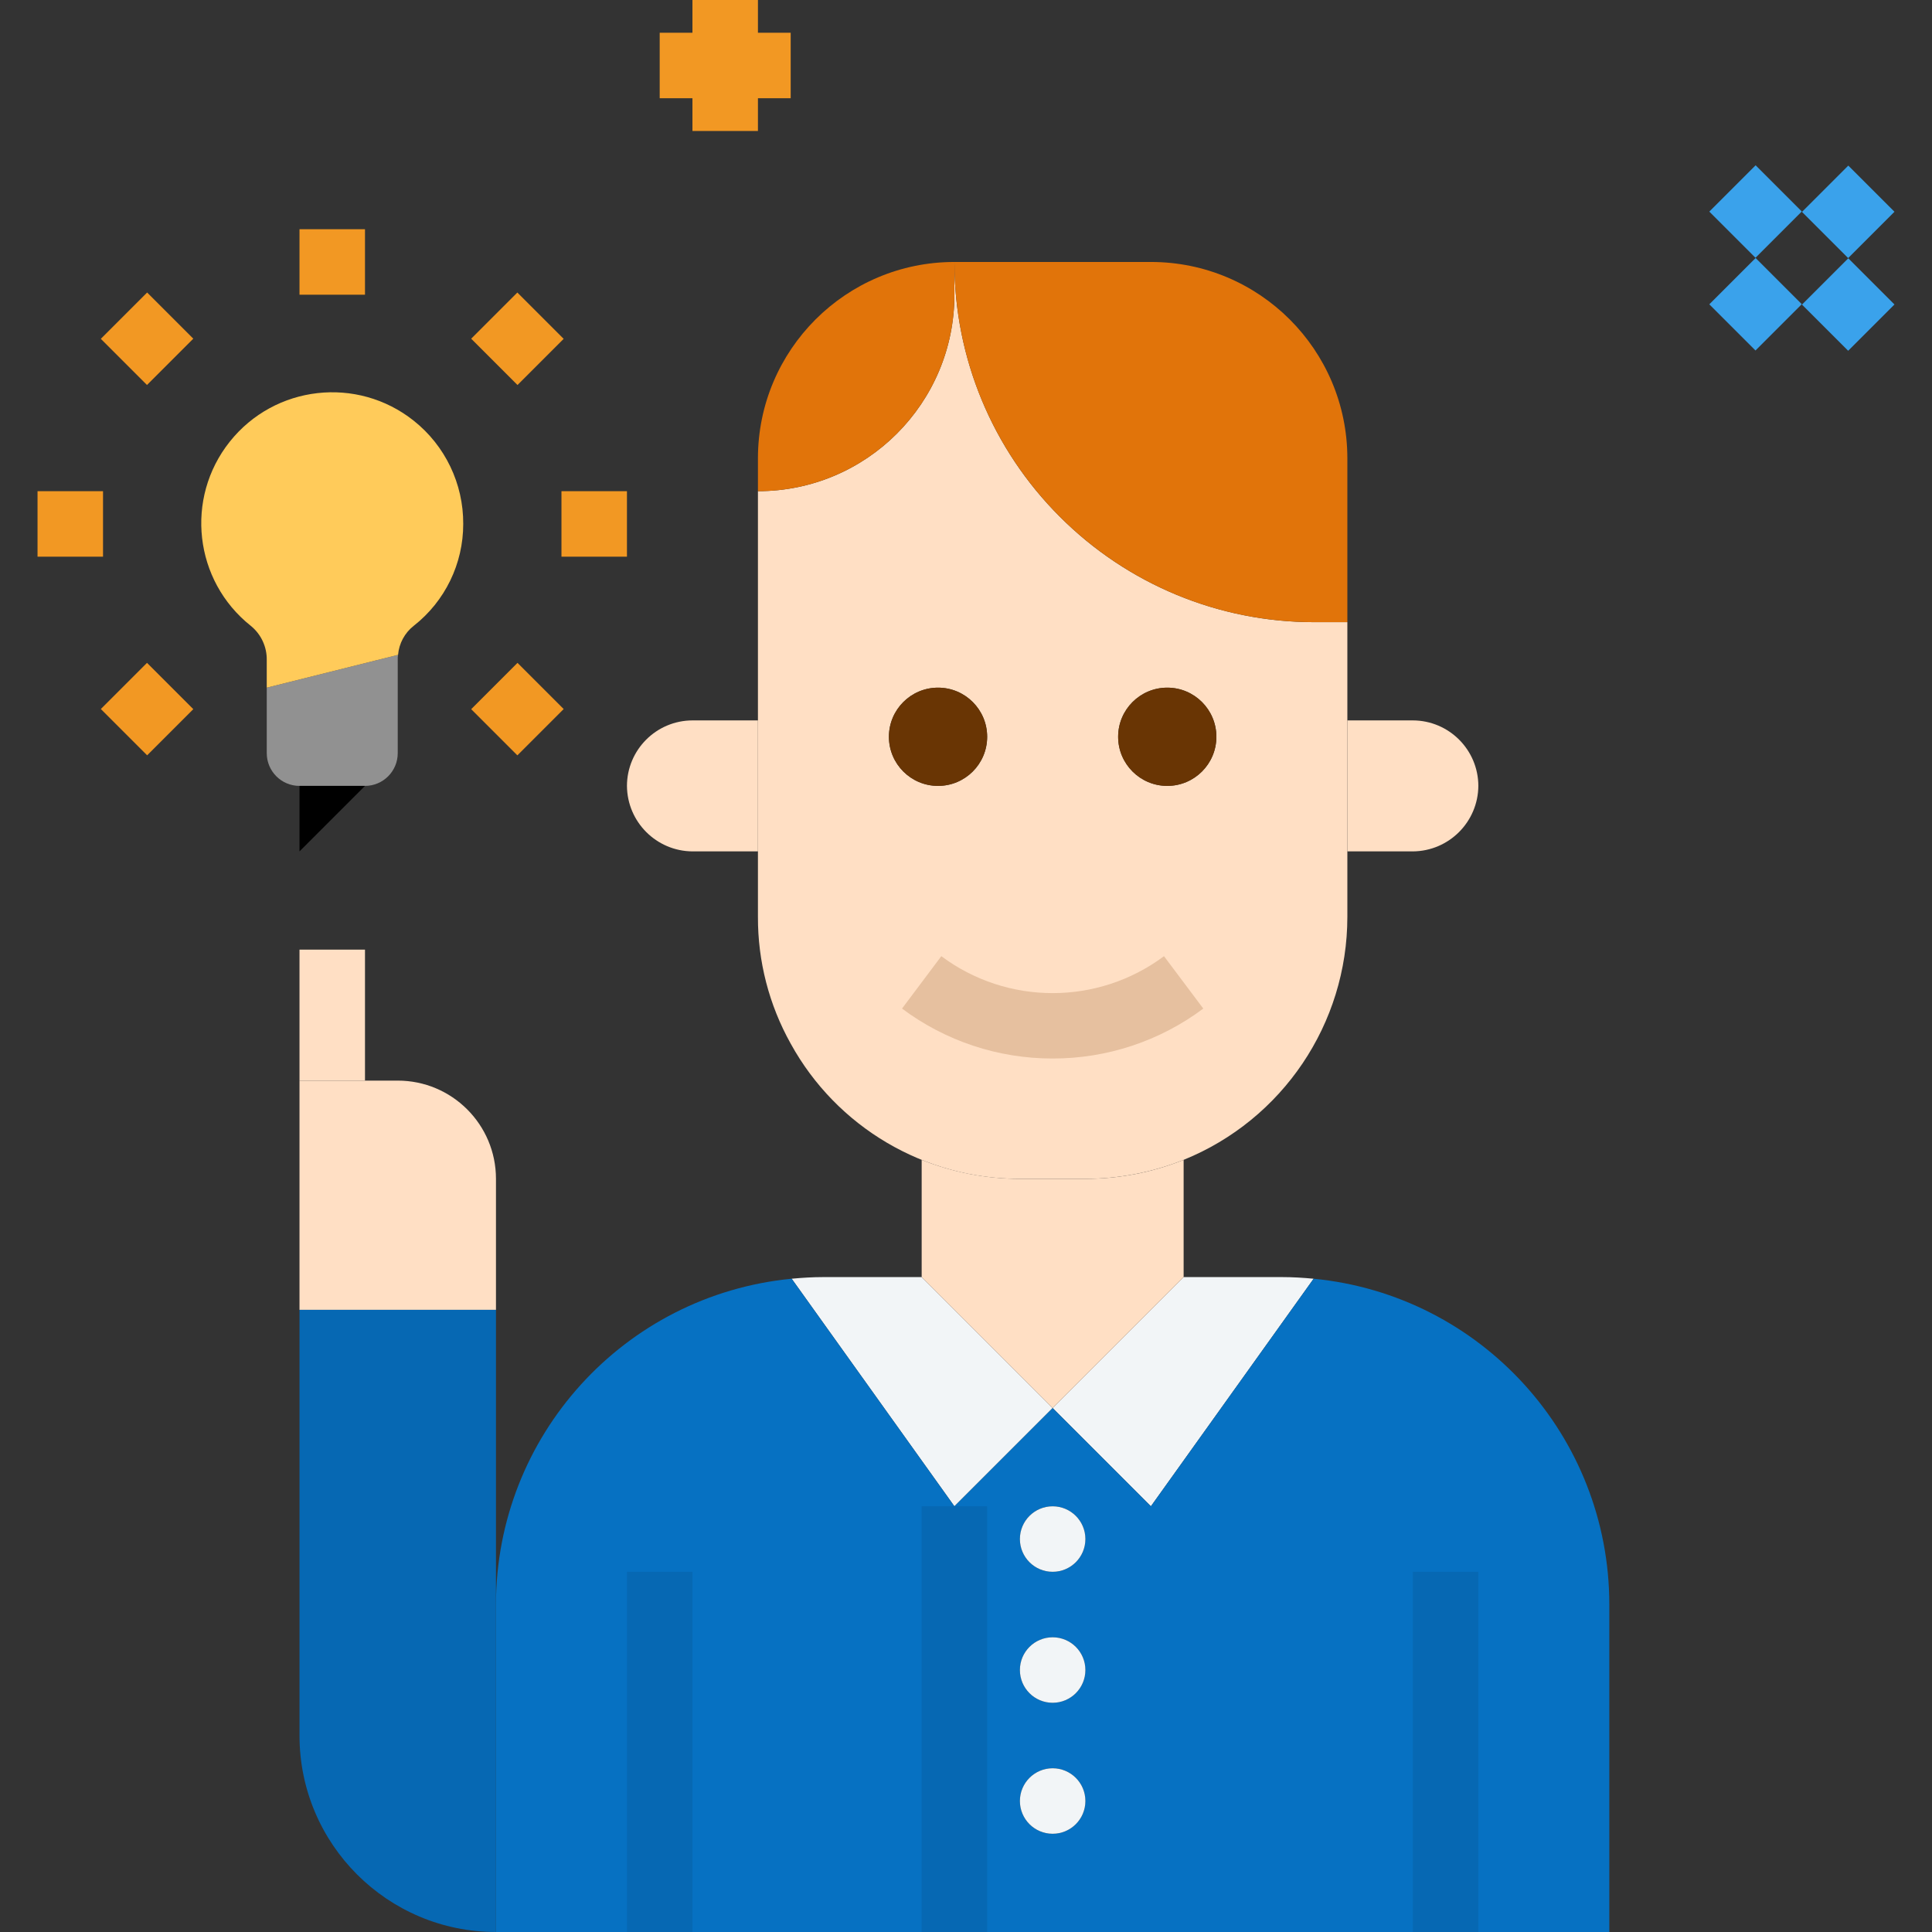 <?xml version="1.0" encoding="iso-8859-1"?>
<!-- Generator: Adobe Illustrator 19.0.0, SVG Export Plug-In . SVG Version: 6.00 Build 0)  -->
<svg version="1.1" id="Capa_1" xmlns="http://www.w3.org/2000/svg" xmlns:xlink="http://www.w3.org/1999/xlink" x="0px" y="0px"
	 viewBox="0 0 472 472" style="enable-background:new 0 0 472 472;" xml:space="preserve">
<rect x="0" y="0" width="472" height="472" fill="#333333" stroke="none"/>
<g>
	<path style="fill:#F2F5F7;" d="M257.169,344l-24,24l-39.76-55.6c2.56-0.24,5.12-0.4,7.76-0.4h24L257.169,344z"/>
	<path style="fill:#F2F5F7;" d="M320.929,312.4l-39.76,55.6l-24-24l32-32h24C315.809,312,318.369,312.16,320.929,312.4z"/>
</g>
<path style="fill:#FFDFC4;" d="M121.169,288v32h-48v-56h24C110.424,264,121.169,274.745,121.169,288z"/>
<path style="fill:#0668B3;" d="M121.169,392v80c-26.51,0-48-21.49-48-48l0,0V320h48V392z"/>
<g>
	<path style="fill:#0671C2;" d="M161.169,472h-40v-80c0.012-41.168,31.266-75.607,72.24-79.6l39.76,55.6v104H161.169z"/>
	<path style="fill:#0671C2;" d="M257.169,416c4.418,0,8-3.582,8-8s-3.582-8-8-8c-4.418,0-8,3.582-8,8S252.751,416,257.169,416z
		 M257.169,448c4.418,0,8-3.582,8-8s-3.582-8-8-8c-4.418,0-8,3.582-8,8S252.751,448,257.169,448z M257.169,384c4.418,0,8-3.582,8-8
		s-3.582-8-8-8c-4.418,0-8,3.582-8,8S252.751,384,257.169,384z M353.169,472h-120V368l24-24l24,24l39.76-55.6
		c40.974,3.993,72.228,38.432,72.24,79.6v80H353.169z"/>
</g>
<g>
	<path style="fill:#FFDFC4;" d="M289.169,312l-32,32l-32-32v-28.64c7.633,3.057,15.778,4.631,24,4.64h16
		c8.222-0.009,16.367-1.583,24-4.64V312z"/>
	<path style="fill:#FFDFC4;" d="M185.169,176v32h-16c-8.809-0.065-15.935-7.191-16-16c0.026-8.826,7.174-15.974,16-16H185.169z"/>
	<path style="fill:#FFDFC4;" d="M345.169,176c8.826,0.026,15.974,7.174,16,16c-0.065,8.809-7.191,15.935-16,16h-16v-32H345.169z"/>
	<path style="fill:#FFDFC4;" d="M285.169,168c-6.627,0-12,5.373-12,12s5.373,12,12,12s12-5.373,12-12S291.797,168,285.169,168z
		 M258.929,126.24c16.492,16.528,38.892,25.799,62.24,25.76h8v72c-0.005,26.085-15.825,49.562-40,59.36
		c-7.633,3.057-15.778,4.631-24,4.64h-16c-23.301,0.043-44.771-12.624-56-33.04c-5.285-9.46-8.04-20.124-8-30.96V120
		c26.51,0,48-21.49,48-48v-8C233.131,87.348,242.402,109.748,258.929,126.24z M241.169,180c0-6.627-5.373-12-12-12s-12,5.373-12,12
		s5.373,12,12,12S241.169,186.627,241.169,180z"/>
</g>
<g>
	<path style="fill:#E1740A;" d="M233.169,72c0,26.51-21.49,48-48,48v-8c0-26.51,21.49-48,48-48V72z"/>
	<path style="fill:#E1740A;" d="M329.169,112v40h-8c-48.575,0.027-87.973-39.329-88-87.904c0-0.032,0-0.064,0-0.096h48
		C307.679,64,329.169,85.49,329.169,112z"/>
</g>
<path style="fill:#919191;" d="M97.169,161.12V184c0,4.418-3.582,8-8,8h-16c-4.418,0-8-3.582-8-8v-16l32-8h0.08
	C97.18,160.369,97.153,160.745,97.169,161.12z"/>
<path style="fill:#FFCB5A;" d="M113.169,128c0.015,9.71-4.44,18.887-12.08,24.88c-2.216,1.735-3.607,4.315-3.84,7.12h-0.08l-32,8
	v-6.72c0.06-3.255-1.387-6.355-3.92-8.4c-13.831-11.002-16.125-31.133-5.123-44.964s31.133-16.125,44.964-5.123
	C108.767,108.9,113.219,118.19,113.169,128z"/>
<circle style="fill:#693504;" cx="285.169" cy="180" r="12"/>
<g>
	<circle style="fill:#F2F5F7;" cx="257.169" cy="376" r="8"/>
	<circle style="fill:#F2F5F7;" cx="257.169" cy="408" r="8"/>
	<circle style="fill:#F2F5F7;" cx="257.169" cy="440" r="8"/>
</g>
<circle style="fill:#693504;" cx="229.169" cy="180" r="12"/>
<g>
	<path style="fill:#0668B3;" d="M153.169,384h16v88h-16V384z"/>
	<path style="fill:#0668B3;" d="M345.169,384h16v88h-16V384z"/>
</g>
<path style="fill:#E6C09F;" d="M257.169,258.6c-13.264,0.025-26.178-4.256-36.8-12.2l9.6-12.8c16.137,12.032,38.263,12.032,54.4,0
	l9.6,12.8C283.347,254.344,270.433,258.625,257.169,258.6L257.169,258.6z"/>
<path style="fill:#0668B3;" d="M225.169,368h16v104h-16V368z"/>
<path d="M73.169,208v-16h16"/>
<g>
	<path style="fill:#F29823;" d="M137.169,120h16v16h-16V120z"/>
	<path style="fill:#F29823;" d="M9.169,120h16v16h-16V120z"/>
	<path style="fill:#F29823;" d="M115.113,82.747l11.28-11.28l11.314,11.314l-11.28,11.28L115.113,82.747z"/>
	<path style="fill:#F29823;" d="M24.633,173.217l11.28-11.28l11.314,11.314l-11.28,11.28L24.633,173.217z"/>
	<path style="fill:#F29823;" d="M73.169,56h16v16h-16V56z"/>
	<path style="fill:#F29823;" d="M24.63,82.776l11.314-11.314l11.28,11.28L35.91,94.056L24.63,82.776z"/>
	<path style="fill:#F29823;" d="M115.117,173.256l11.314-11.314l11.28,11.28l-11.314,11.314L115.117,173.256z"/>
</g>
<path style="fill:#FFDFC4;" d="M73.169,232h16v32h-16V232z"/>
<g>
	<path style="fill:#F29823;" d="M161.169,8h32v16h-32V8z"/>
	<path style="fill:#F29823;" d="M169.169,0h16v32h-16V0z"/>
</g>
<g>
	<path style="fill:#3AA2EB;" d="M417.595,51.697l11.314-11.314l11.28,11.28l-11.314,11.314L417.595,51.697z"/>
	<path style="fill:#3AA2EB;" d="M440.236,51.768l11.314-11.314l11.28,11.28l-11.314,11.314L440.236,51.768z"/>
	<path style="fill:#3AA2EB;" d="M440.237,74.417l11.314-11.314l11.28,11.28l-11.314,11.314L440.237,74.417z"/>
	<path style="fill:#3AA2EB;" d="M417.596,74.346l11.314-11.314l11.28,11.28l-11.314,11.314L417.596,74.346z"/>
</g>
<g>
</g>
<g>
</g>
<g>
</g>
<g>
</g>
<g>
</g>
<g>
</g>
<g>
</g>
<g>
</g>
<g>
</g>
<g>
</g>
<g>
</g>
<g>
</g>
<g>
</g>
<g>
</g>
<g>
</g>
</svg>
